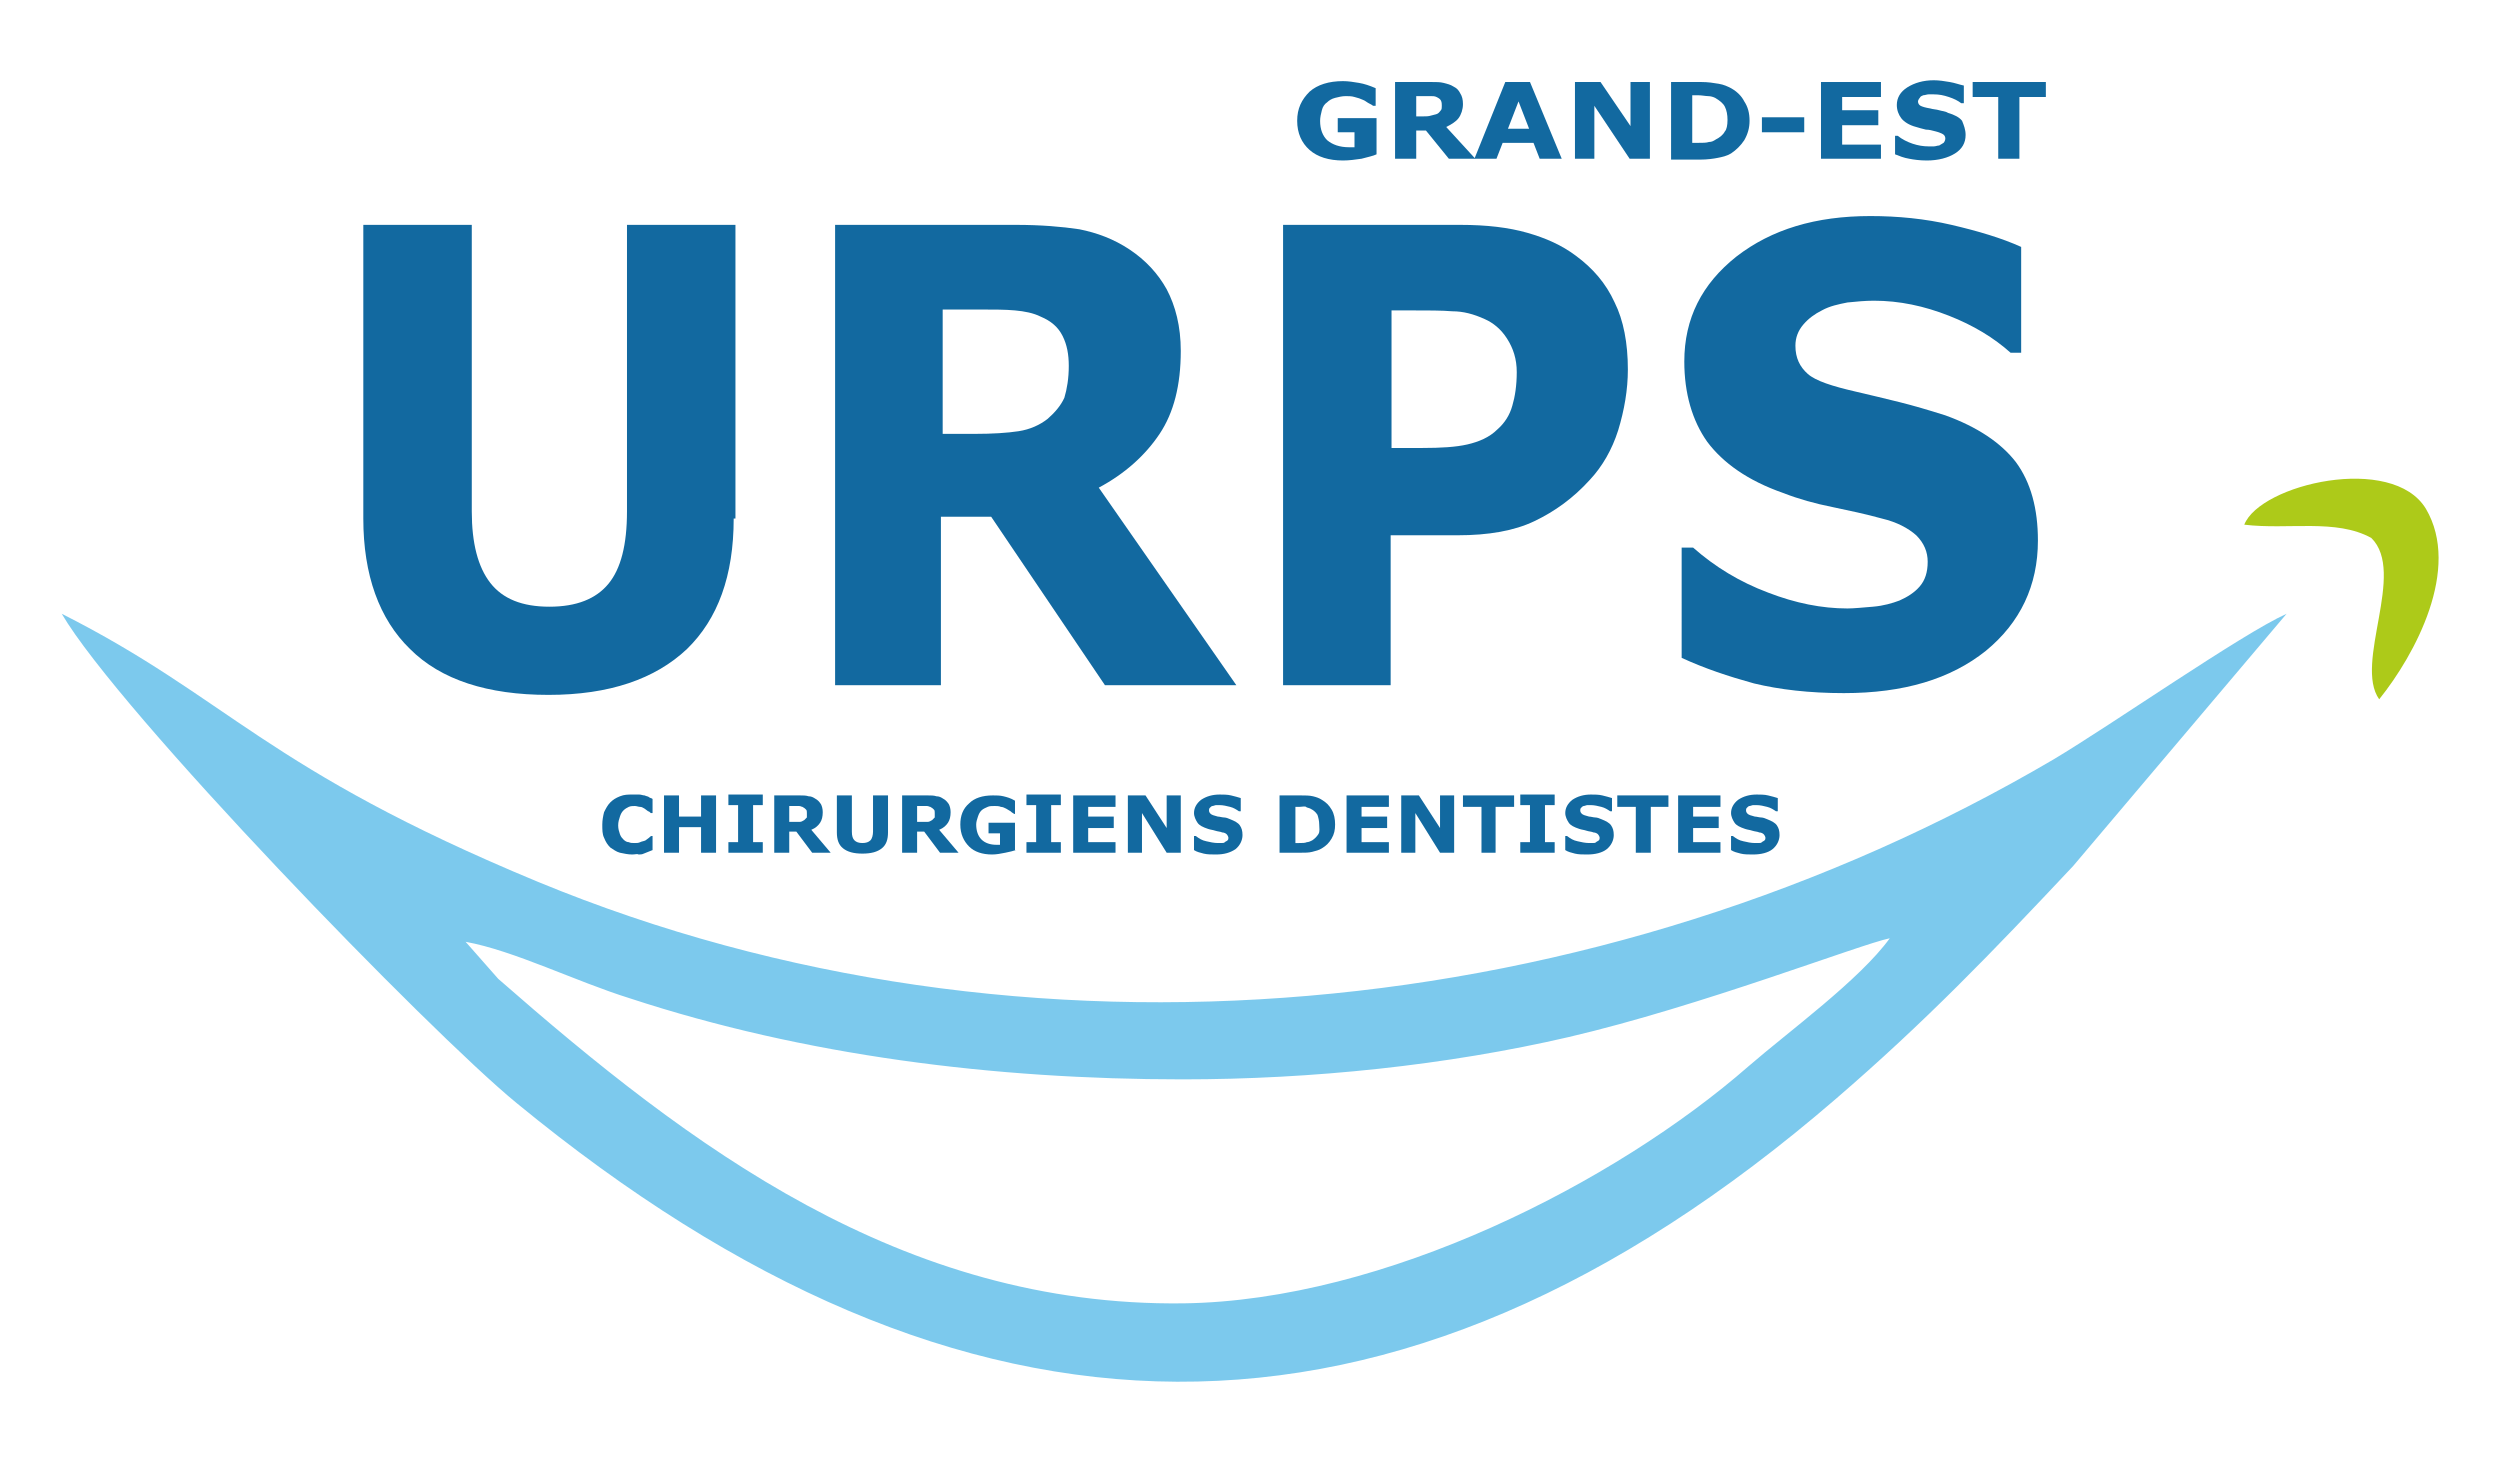 <?xml version="1.0" encoding="UTF-8"?>
<svg xmlns="http://www.w3.org/2000/svg" xmlns:xlink="http://www.w3.org/1999/xlink" version="1.1" id="Calque_1" x="0px" y="0px" viewBox="0 0 283.5 166.6" style="enable-background:new 0 0 283.5 166.6;" xml:space="preserve">
<style type="text/css">
	.st0{fill-rule:evenodd;clip-rule:evenodd;fill:#7CC9ED;}
	.st1{fill-rule:evenodd;clip-rule:evenodd;fill:#ADCA19;}
	.st2{fill:#1269A0;}
</style>
<path class="st0" d="M7,69.6c6.5,11.1,41.7,47.4,51.6,55.5c50.5,41.5,99.3,42.9,149.6-0.5c10.1-8.7,17.7-16.6,26.9-26.4l24.2-28.6  c-5.1,2.3-19.7,12.5-26.4,16.5C181.5,116.3,116.2,122.8,61,100C29.9,87.1,26,79.2,7,69.6 M134.1,122.4c14.7,0,30-1.6,43.8-4.8  c15-3.5,33-10.5,36.4-11.2c-3.4,4.7-11.5,10.6-16,14.5c-15.1,13.2-41.3,26.6-64.1,26.9c-32,0.4-56-17.8-77.7-36.8l-3.7-4.2  c5.5,1,12.5,4.5,18.6,6.4C91.2,119.7,112.7,122.4,134.1,122.4z"></path>
<path class="st1" d="M269.8,79.3c4.1-5.1,9.3-14.8,5.3-21.6c-3.8-6.3-18.8-2.8-20.6,1.8c5,0.6,10.4-0.7,14.4,1.5  C272.9,64.9,266.9,75.2,269.8,79.3"></path>
<g>
	<path class="st2" d="M83.2,58.8c0,6.5-1.8,11.4-5.3,14.8c-3.6,3.4-8.8,5.2-15.7,5.2c-6.9,0-12.2-1.7-15.7-5.2   c-3.5-3.4-5.3-8.4-5.3-14.8V25.5h12.3V58c0,3.6,0.7,6.3,2.1,8.1c1.4,1.8,3.6,2.7,6.7,2.7c3.1,0,5.3-0.9,6.7-2.6   c1.4-1.7,2.1-4.4,2.1-8.2V25.5h12.3V58.8z"></path>
	<path class="st2" d="M140.2,77.7h-14.9l-12.9-19.1h-5.7v19.1H94.7V25.5h20.5c2.8,0,5.2,0.2,7.2,0.5c2,0.4,3.9,1.1,5.7,2.3   c1.8,1.2,3.2,2.7,4.2,4.5c1,1.9,1.6,4.2,1.6,7c0,3.9-0.8,7-2.4,9.4c-1.6,2.4-3.9,4.5-6.9,6.1L140.2,77.7z M121.2,41.5   c0-1.3-0.2-2.4-0.7-3.4s-1.3-1.7-2.5-2.2c-0.8-0.4-1.8-0.6-2.9-0.7c-1.1-0.1-2.4-0.1-3.8-0.1h-4.4v14.1h3.7c1.9,0,3.6-0.1,4.9-0.3   c1.3-0.2,2.4-0.7,3.3-1.4c0.8-0.7,1.5-1.5,1.9-2.4C121,44.1,121.2,42.9,121.2,41.5z"></path>
	<path class="st2" d="M184.6,41.9c0,2.3-0.4,4.6-1.1,6.9c-0.7,2.2-1.8,4.1-3.2,5.6c-1.9,2.1-4,3.6-6.3,4.7c-2.3,1.1-5.2,1.6-8.7,1.6   h-7.6v17h-12.2V25.5h20.1c3,0,5.5,0.3,7.6,0.9s3.9,1.4,5.5,2.6c1.9,1.4,3.4,3.1,4.4,5.3C184.1,36.3,184.6,38.9,184.6,41.9z    M172,42.2c0-1.5-0.4-2.7-1.1-3.8c-0.7-1.1-1.6-1.8-2.5-2.2c-1.3-0.6-2.5-0.9-3.7-0.9c-1.2-0.1-2.8-0.1-4.8-0.1h-2.1v15.6h3.5   c2.1,0,3.8-0.1,5.1-0.4c1.3-0.3,2.5-0.8,3.4-1.7c0.8-0.7,1.4-1.6,1.7-2.7C171.8,45,172,43.7,172,42.2z"></path>
	<path class="st2" d="M231.1,61.3c0,5.1-2,9.3-5.9,12.5c-4,3.2-9.3,4.8-16.1,4.8c-3.9,0-7.3-0.4-10.2-1.1c-2.9-0.8-5.6-1.7-8.2-2.9   V62.1h1.3c2.5,2.2,5.3,3.9,8.5,5.1c3.1,1.2,6.1,1.8,9,1.8c0.7,0,1.7-0.1,2.9-0.2c1.2-0.1,2.2-0.4,3-0.7c0.9-0.4,1.7-0.9,2.3-1.6   s0.9-1.6,0.9-2.8c0-1.1-0.4-2.1-1.3-3c-0.9-0.8-2.2-1.5-3.9-1.9c-1.8-0.5-3.7-0.9-5.6-1.3c-2-0.4-3.8-0.9-5.6-1.6   c-4-1.4-6.8-3.4-8.6-5.8c-1.7-2.4-2.6-5.5-2.6-9.1c0-4.9,2-8.8,5.9-11.9c4-3.1,9-4.6,15.2-4.6c3.1,0,6.2,0.3,9.2,1   c3,0.7,5.7,1.5,7.9,2.5v12H228c-1.9-1.7-4.2-3.1-7-4.2c-2.8-1.1-5.6-1.7-8.5-1.7c-1,0-2,0.1-3,0.2c-1,0.2-2,0.4-2.9,0.9   c-0.8,0.4-1.5,0.9-2.1,1.6c-0.6,0.7-0.9,1.5-0.9,2.4c0,1.4,0.5,2.4,1.4,3.2s2.8,1.4,5.4,2c1.7,0.4,3.4,0.8,5,1.2   c1.6,0.4,3.3,0.9,5.2,1.5c3.6,1.3,6.3,3.1,8,5.3C230.3,54.7,231.1,57.7,231.1,61.3z"></path>
</g>
<g>
	<path class="st2" d="M156.1,17.5c-0.4,0.2-1,0.3-1.7,0.5c-0.7,0.1-1.4,0.2-2.1,0.2c-1.6,0-2.9-0.4-3.8-1.2s-1.4-1.9-1.4-3.3   c0-1.4,0.5-2.4,1.4-3.3c0.9-0.8,2.2-1.2,3.8-1.2c0.6,0,1.2,0.1,1.8,0.2c0.6,0.1,1.2,0.3,1.9,0.6v2h-0.3c-0.1-0.1-0.3-0.2-0.5-0.3   c-0.2-0.1-0.4-0.3-0.7-0.4c-0.2-0.1-0.5-0.2-0.9-0.3c-0.3-0.1-0.7-0.1-1-0.1c-0.4,0-0.8,0.1-1.2,0.2c-0.4,0.1-0.7,0.3-0.9,0.5   c-0.3,0.2-0.5,0.5-0.6,0.9s-0.2,0.8-0.2,1.2c0,1,0.3,1.7,0.8,2.2c0.6,0.5,1.4,0.8,2.5,0.8c0.1,0,0.2,0,0.3,0c0.1,0,0.2,0,0.3,0   v-1.7h-1.9v-1.6h4.4V17.5z"></path>
	<path class="st2" d="M167.3,18h-3l-2.6-3.2h-1.1V18h-2.4V9.3h4.1c0.6,0,1,0,1.4,0.1s0.8,0.2,1.1,0.4c0.4,0.2,0.6,0.4,0.8,0.8   c0.2,0.3,0.3,0.7,0.3,1.2c0,0.6-0.2,1.2-0.5,1.6s-0.8,0.7-1.4,1L167.3,18z M163.5,12c0-0.2,0-0.4-0.1-0.6c-0.1-0.2-0.3-0.3-0.5-0.4   c-0.2-0.1-0.4-0.1-0.6-0.1s-0.5,0-0.8,0h-0.9v2.3h0.7c0.4,0,0.7,0,1-0.1s0.5-0.1,0.7-0.2c0.2-0.1,0.3-0.3,0.4-0.4   S163.5,12.2,163.5,12z"></path>
	<path class="st2" d="M177.1,18h-2.5l-0.7-1.8h-3.5l-0.7,1.8h-2.5l3.5-8.7h2.8L177.1,18z M173.4,14.6l-1.2-3.1l-1.2,3.1H173.4z"></path>
	<path class="st2" d="M187.1,18h-2.3l-4-6v6h-2.2V9.3h2.9l3.4,5v-5h2.2V18z"></path>
	<path class="st2" d="M198.4,13.7c0,0.8-0.2,1.5-0.6,2.2c-0.4,0.6-0.9,1.1-1.5,1.5c-0.5,0.3-1,0.4-1.5,0.5c-0.5,0.1-1.2,0.2-2,0.2   h-3.3V9.3h3.4c0.8,0,1.4,0.1,2,0.2c0.6,0.1,1,0.3,1.4,0.5c0.7,0.4,1.2,0.9,1.5,1.5C198.2,12.1,198.4,12.8,198.4,13.7z M195.9,13.6   c0-0.6-0.1-1.1-0.3-1.5c-0.2-0.4-0.6-0.7-1.1-1c-0.2-0.1-0.5-0.2-0.8-0.2s-0.7-0.1-1.2-0.1h-0.6v5.4h0.6c0.6,0,1,0,1.3-0.1   c0.3,0,0.5-0.1,0.8-0.3c0.4-0.2,0.8-0.5,1-0.9C195.8,14.7,195.9,14.2,195.9,13.6z"></path>
	<path class="st2" d="M204.6,15h-4.8v-1.7h4.8V15z"></path>
	<path class="st2" d="M213.3,18h-6.8V9.3h6.8V11h-4.4v1.5h4.1v1.7h-4.1v2.2h4.4V18z"></path>
	<path class="st2" d="M222.9,15.3c0,0.9-0.4,1.6-1.2,2.1c-0.8,0.5-1.9,0.8-3.2,0.8c-0.8,0-1.5-0.1-2-0.2c-0.6-0.1-1.1-0.3-1.6-0.5   v-2.1h0.3c0.5,0.4,1.1,0.7,1.7,0.9s1.2,0.3,1.8,0.3c0.1,0,0.3,0,0.6,0c0.2,0,0.4-0.1,0.6-0.1c0.2-0.1,0.3-0.2,0.5-0.3   c0.1-0.1,0.2-0.3,0.2-0.5c0-0.2-0.1-0.4-0.3-0.5c-0.2-0.1-0.4-0.2-0.8-0.3c-0.4-0.1-0.7-0.2-1.1-0.2c-0.4-0.1-0.8-0.2-1.1-0.3   c-0.8-0.2-1.4-0.6-1.7-1c-0.3-0.4-0.5-0.9-0.5-1.5c0-0.8,0.4-1.5,1.2-2c0.8-0.5,1.8-0.8,3-0.8c0.6,0,1.2,0.1,1.8,0.2   c0.6,0.1,1.1,0.3,1.6,0.4v2h-0.3c-0.4-0.3-0.8-0.5-1.4-0.7s-1.1-0.3-1.7-0.3c-0.2,0-0.4,0-0.6,0c-0.2,0-0.4,0.1-0.6,0.1   c-0.2,0.1-0.3,0.1-0.4,0.3c-0.1,0.1-0.2,0.3-0.2,0.4c0,0.2,0.1,0.4,0.3,0.5c0.2,0.1,0.5,0.2,1.1,0.3c0.3,0.1,0.7,0.1,1,0.2   c0.3,0.1,0.7,0.1,1,0.3c0.7,0.2,1.3,0.5,1.6,0.9C222.7,14.2,222.9,14.7,222.9,15.3z"></path>
	<path class="st2" d="M231.9,11H229v7h-2.4v-7h-2.9V9.3h8.3V11z"></path>
</g>
<g>
	<path class="st2" d="M71.7,96.9c-0.5,0-0.9-0.1-1.4-0.2c-0.4-0.1-0.8-0.4-1.1-0.6c-0.3-0.3-0.5-0.6-0.7-1.1   c-0.2-0.4-0.2-0.9-0.2-1.5c0-0.5,0.1-1,0.2-1.4c0.2-0.4,0.4-0.8,0.7-1.1c0.3-0.3,0.6-0.5,1.1-0.7s0.9-0.2,1.4-0.2   c0.3,0,0.5,0,0.8,0c0.2,0,0.4,0.1,0.6,0.1c0.2,0.1,0.4,0.1,0.5,0.2s0.3,0.1,0.4,0.2v1.6h-0.2c-0.1-0.1-0.2-0.2-0.3-0.2   c-0.1-0.1-0.3-0.2-0.4-0.3c-0.2-0.1-0.3-0.2-0.5-0.2s-0.4-0.1-0.6-0.1c-0.2,0-0.5,0-0.7,0.1s-0.4,0.2-0.6,0.4   c-0.2,0.2-0.3,0.4-0.4,0.7s-0.2,0.6-0.2,1c0,0.4,0.1,0.7,0.2,1s0.3,0.5,0.4,0.6c0.2,0.2,0.4,0.3,0.6,0.3c0.2,0.1,0.4,0.1,0.7,0.1   c0.2,0,0.4,0,0.6-0.1c0.2-0.1,0.4-0.1,0.6-0.2c0.1-0.1,0.3-0.2,0.4-0.3s0.2-0.2,0.3-0.2H74v1.6c-0.2,0.1-0.3,0.1-0.5,0.2   c-0.2,0.1-0.3,0.1-0.5,0.2c-0.2,0.1-0.4,0.1-0.6,0.1C72.3,96.8,72,96.9,71.7,96.9z"></path>
	<path class="st2" d="M81.2,96.7h-1.7v-2.9H77v2.9h-1.7v-6.5H77v2.4h2.5v-2.4h1.7V96.7z"></path>
	<path class="st2" d="M86.5,96.7h-3.9v-1.2h1.1v-4.2h-1.1v-1.2h3.9v1.2h-1.1v4.2h1.1V96.7z"></path>
	<path class="st2" d="M94.2,96.7h-2.1l-1.8-2.4h-0.8v2.4h-1.7v-6.5h2.9c0.4,0,0.7,0,1,0.1c0.3,0,0.5,0.1,0.8,0.3   c0.2,0.1,0.4,0.3,0.6,0.6c0.1,0.2,0.2,0.5,0.2,0.9c0,0.5-0.1,0.9-0.3,1.2s-0.5,0.6-1,0.8L94.2,96.7z M91.5,92.2   c0-0.2,0-0.3-0.1-0.4c-0.1-0.1-0.2-0.2-0.4-0.3c-0.1,0-0.2-0.1-0.4-0.1c-0.2,0-0.3,0-0.5,0h-0.6v1.8h0.5c0.3,0,0.5,0,0.7,0   c0.2,0,0.3-0.1,0.5-0.2c0.1-0.1,0.2-0.2,0.3-0.3C91.5,92.5,91.5,92.4,91.5,92.2z"></path>
	<path class="st2" d="M100.7,94.4c0,0.8-0.2,1.4-0.7,1.8s-1.2,0.6-2.2,0.6c-1,0-1.7-0.2-2.2-0.6c-0.5-0.4-0.7-1-0.7-1.8v-4.2h1.7   v4.1c0,0.5,0.1,0.8,0.3,1c0.2,0.2,0.5,0.3,0.9,0.3c0.4,0,0.7-0.1,0.9-0.3s0.3-0.6,0.3-1v-4.1h1.7V94.4z"></path>
	<path class="st2" d="M108.7,96.7h-2.1l-1.8-2.4H104v2.4h-1.7v-6.5h2.9c0.4,0,0.7,0,1,0.1c0.3,0,0.5,0.1,0.8,0.3   c0.2,0.1,0.4,0.3,0.6,0.6c0.1,0.2,0.2,0.5,0.2,0.9c0,0.5-0.1,0.9-0.3,1.2s-0.5,0.6-1,0.8L108.7,96.7z M106,92.2   c0-0.2,0-0.3-0.1-0.4c-0.1-0.1-0.2-0.2-0.4-0.3c-0.1,0-0.2-0.1-0.4-0.1c-0.2,0-0.3,0-0.5,0H104v1.8h0.5c0.3,0,0.5,0,0.7,0   c0.2,0,0.3-0.1,0.5-0.2c0.1-0.1,0.2-0.2,0.3-0.3C106,92.5,106,92.4,106,92.2z"></path>
	<path class="st2" d="M115.2,96.4c-0.3,0.1-0.7,0.2-1.2,0.3c-0.5,0.1-1,0.2-1.5,0.2c-1.1,0-2-0.3-2.6-0.9s-1-1.4-1-2.5   c0-1,0.3-1.8,1-2.4c0.6-0.6,1.5-0.9,2.7-0.9c0.4,0,0.8,0,1.2,0.1c0.4,0.1,0.8,0.2,1.3,0.5v1.5H115c-0.1-0.1-0.2-0.1-0.4-0.3   c-0.2-0.1-0.3-0.2-0.5-0.3c-0.2-0.1-0.4-0.2-0.6-0.2c-0.2-0.1-0.5-0.1-0.7-0.1c-0.3,0-0.6,0-0.8,0.1c-0.2,0.1-0.5,0.2-0.7,0.4   c-0.2,0.2-0.3,0.4-0.4,0.7s-0.2,0.6-0.2,0.9c0,0.7,0.2,1.3,0.6,1.7c0.4,0.4,1,0.6,1.7,0.6c0.1,0,0.1,0,0.2,0s0.1,0,0.2,0v-1.3h-1.3   v-1.2h3V96.4z"></path>
	<path class="st2" d="M120.3,96.7h-3.9v-1.2h1.1v-4.2h-1.1v-1.2h3.9v1.2h-1.1v4.2h1.1V96.7z"></path>
	<path class="st2" d="M126.5,96.7h-4.8v-6.5h4.8v1.3h-3.1v1.1h2.9v1.3h-2.9v1.6h3.1V96.7z"></path>
	<path class="st2" d="M133.9,96.7h-1.6l-2.8-4.5v4.5h-1.6v-6.5h2l2.4,3.7v-3.7h1.6V96.7z"></path>
	<path class="st2" d="M140.9,94.7c0,0.6-0.3,1.2-0.8,1.6c-0.6,0.4-1.3,0.6-2.2,0.6c-0.5,0-1,0-1.4-0.1c-0.4-0.1-0.8-0.2-1.1-0.4   v-1.6h0.2c0.4,0.3,0.7,0.5,1.2,0.6c0.4,0.1,0.9,0.2,1.3,0.2c0.1,0,0.2,0,0.4,0s0.3,0,0.4-0.1c0.1-0.1,0.2-0.1,0.3-0.2   c0.1-0.1,0.1-0.2,0.1-0.3c0-0.1-0.1-0.3-0.2-0.4c-0.1-0.1-0.3-0.2-0.5-0.2c-0.2-0.1-0.5-0.1-0.8-0.2s-0.5-0.1-0.8-0.2   c-0.6-0.2-1-0.4-1.2-0.7c-0.2-0.3-0.4-0.7-0.4-1.1c0-0.6,0.3-1.1,0.8-1.5c0.6-0.4,1.3-0.6,2.1-0.6c0.4,0,0.9,0,1.3,0.1   c0.4,0.1,0.8,0.2,1.1,0.3V92h-0.2c-0.3-0.2-0.6-0.4-1-0.5c-0.4-0.1-0.8-0.2-1.2-0.2c-0.1,0-0.3,0-0.4,0c-0.1,0-0.3,0.1-0.4,0.1   c-0.1,0-0.2,0.1-0.3,0.2c-0.1,0.1-0.1,0.2-0.1,0.3c0,0.2,0.1,0.3,0.2,0.4s0.4,0.2,0.8,0.3c0.2,0,0.5,0.1,0.7,0.1   c0.2,0,0.5,0.1,0.7,0.2c0.5,0.2,0.9,0.4,1.1,0.7C140.8,93.9,140.9,94.2,140.9,94.7z"></path>
	<path class="st2" d="M151.4,93.5c0,0.6-0.1,1.1-0.4,1.6c-0.3,0.5-0.6,0.8-1.1,1.1c-0.3,0.2-0.7,0.3-1.1,0.4   c-0.4,0.1-0.8,0.1-1.4,0.1h-2.3v-6.5h2.4c0.5,0,1,0,1.4,0.1c0.4,0.1,0.7,0.2,1,0.4c0.5,0.3,0.8,0.6,1.1,1.1   C151.3,92.3,151.4,92.9,151.4,93.5z M149.6,93.5c0-0.4-0.1-0.8-0.2-1.1c-0.2-0.3-0.4-0.5-0.8-0.7c-0.2-0.1-0.4-0.1-0.5-0.2   s-0.5,0-0.8,0h-0.4v4.1h0.4c0.4,0,0.7,0,0.9-0.1c0.2,0,0.4-0.1,0.6-0.2c0.3-0.2,0.5-0.4,0.7-0.7S149.6,93.9,149.6,93.5z"></path>
	<path class="st2" d="M157.5,96.7h-4.8v-6.5h4.8v1.3h-3.1v1.1h2.9v1.3h-2.9v1.6h3.1V96.7z"></path>
	<path class="st2" d="M164.9,96.7h-1.6l-2.8-4.5v4.5h-1.6v-6.5h2l2.4,3.7v-3.7h1.6V96.7z"></path>
	<path class="st2" d="M171.7,91.5h-2.1v5.2H168v-5.2h-2.1v-1.3h5.8V91.5z"></path>
	<path class="st2" d="M176.3,96.7h-3.9v-1.2h1.1v-4.2h-1.1v-1.2h3.9v1.2h-1.1v4.2h1.1V96.7z"></path>
	<path class="st2" d="M183,94.7c0,0.6-0.3,1.2-0.8,1.6s-1.3,0.6-2.2,0.6c-0.5,0-1,0-1.4-0.1c-0.4-0.1-0.8-0.2-1.1-0.4v-1.6h0.2   c0.4,0.3,0.7,0.5,1.2,0.6c0.4,0.1,0.9,0.2,1.3,0.2c0.1,0,0.2,0,0.4,0c0.2,0,0.3,0,0.4-0.1c0.1-0.1,0.2-0.1,0.3-0.2   c0.1-0.1,0.1-0.2,0.1-0.3c0-0.1-0.1-0.3-0.2-0.4c-0.1-0.1-0.3-0.2-0.5-0.2c-0.2-0.1-0.5-0.1-0.8-0.2c-0.3-0.1-0.5-0.1-0.8-0.2   c-0.6-0.2-1-0.4-1.2-0.7c-0.2-0.3-0.4-0.7-0.4-1.1c0-0.6,0.3-1.1,0.8-1.5c0.6-0.4,1.3-0.6,2.1-0.6c0.4,0,0.9,0,1.3,0.1   s0.8,0.2,1.1,0.3V92h-0.2c-0.3-0.2-0.6-0.4-1-0.5c-0.4-0.1-0.8-0.2-1.2-0.2c-0.1,0-0.3,0-0.4,0c-0.1,0-0.3,0.1-0.4,0.1   c-0.1,0-0.2,0.1-0.3,0.2s-0.1,0.2-0.1,0.3c0,0.2,0.1,0.3,0.2,0.4s0.4,0.2,0.8,0.3c0.2,0,0.5,0.1,0.7,0.1c0.2,0,0.5,0.1,0.7,0.2   c0.5,0.2,0.9,0.4,1.1,0.7C182.9,93.9,183,94.2,183,94.7z"></path>
	<path class="st2" d="M189.3,91.5h-2.1v5.2h-1.7v-5.2h-2.1v-1.3h5.8V91.5z"></path>
	<path class="st2" d="M195.1,96.7h-4.8v-6.5h4.8v1.3H192v1.1h2.9v1.3H192v1.6h3.1V96.7z"></path>
	<path class="st2" d="M201.8,94.7c0,0.6-0.3,1.2-0.8,1.6s-1.3,0.6-2.2,0.6c-0.5,0-1,0-1.4-0.1c-0.4-0.1-0.8-0.2-1.1-0.4v-1.6h0.2   c0.4,0.3,0.7,0.5,1.2,0.6c0.4,0.1,0.9,0.2,1.3,0.2c0.1,0,0.2,0,0.4,0c0.2,0,0.3,0,0.4-0.1c0.1-0.1,0.2-0.1,0.3-0.2   c0.1-0.1,0.1-0.2,0.1-0.3c0-0.1-0.1-0.3-0.2-0.4c-0.1-0.1-0.3-0.2-0.5-0.2c-0.2-0.1-0.5-0.1-0.8-0.2c-0.3-0.1-0.5-0.1-0.8-0.2   c-0.6-0.2-1-0.4-1.2-0.7c-0.2-0.3-0.4-0.7-0.4-1.1c0-0.6,0.3-1.1,0.8-1.5c0.6-0.4,1.3-0.6,2.1-0.6c0.4,0,0.9,0,1.3,0.1   s0.8,0.2,1.1,0.3V92h-0.2c-0.3-0.2-0.6-0.4-1-0.5c-0.4-0.1-0.8-0.2-1.2-0.2c-0.1,0-0.3,0-0.4,0c-0.1,0-0.3,0.1-0.4,0.1   c-0.1,0-0.2,0.1-0.3,0.2s-0.1,0.2-0.1,0.3c0,0.2,0.1,0.3,0.2,0.4s0.4,0.2,0.8,0.3c0.2,0,0.5,0.1,0.7,0.1c0.2,0,0.5,0.1,0.7,0.2   c0.5,0.2,0.9,0.4,1.1,0.7C201.7,93.9,201.8,94.2,201.8,94.7z"></path>
</g>
</svg>

